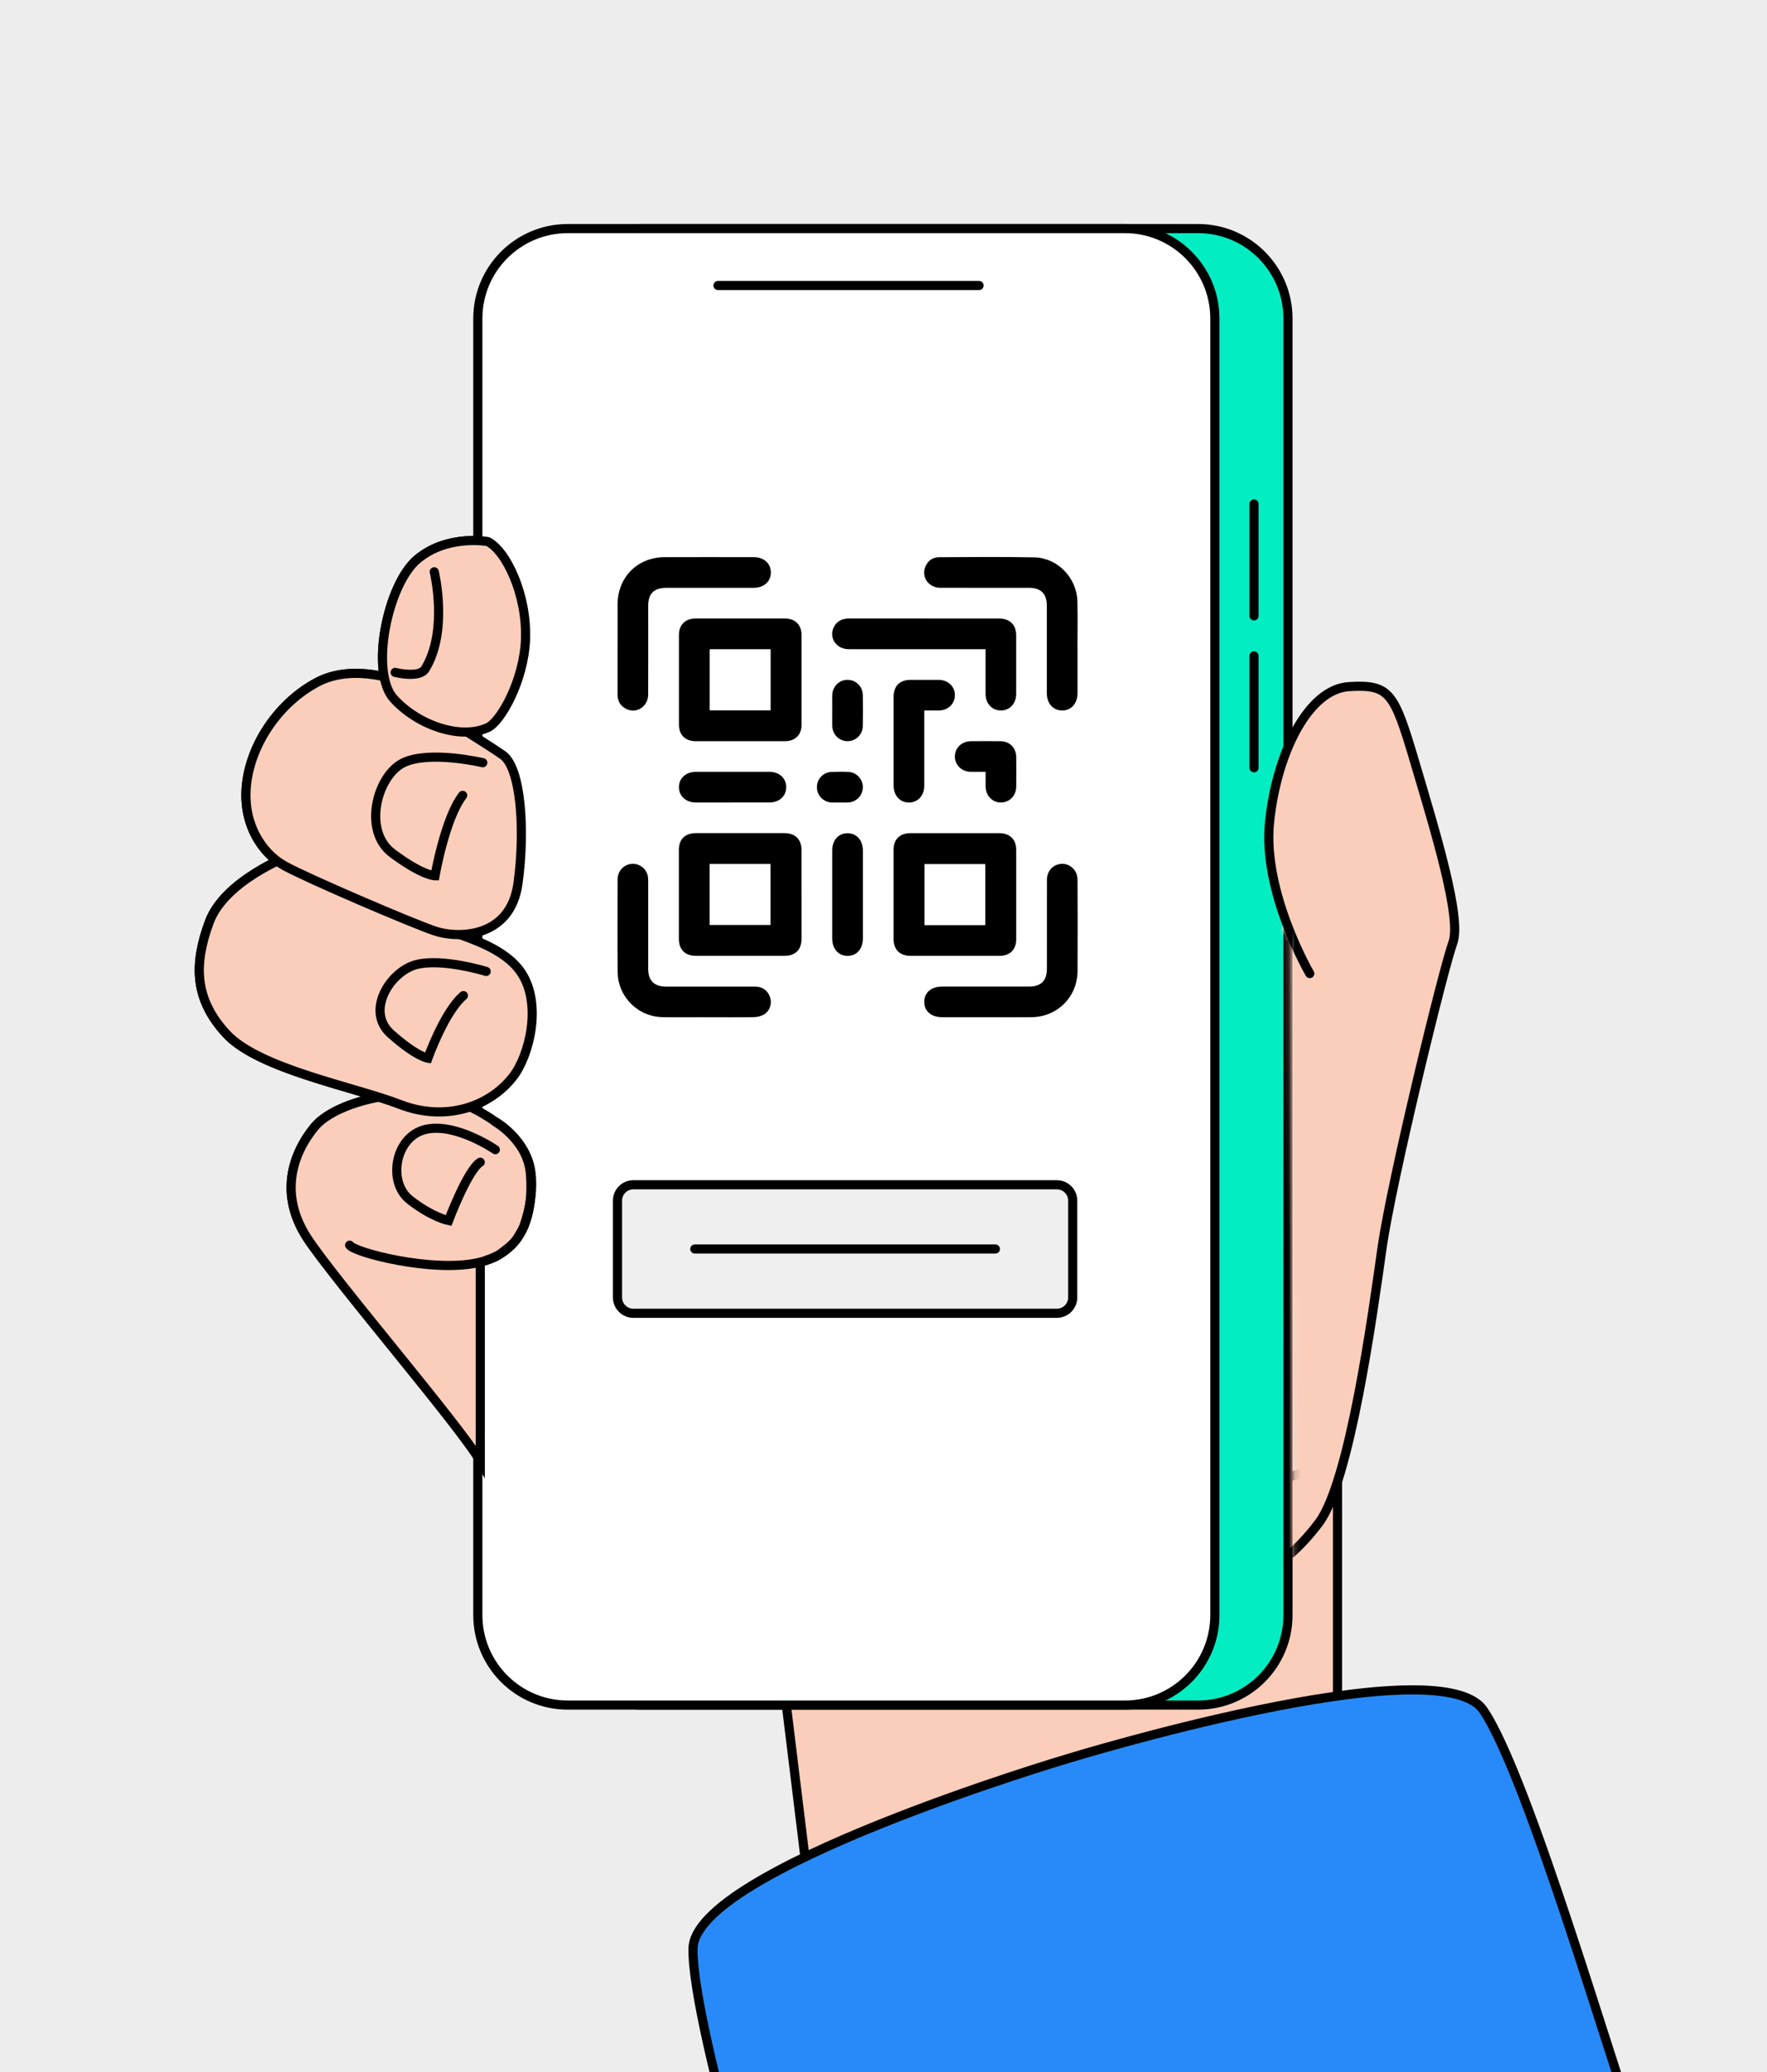 <?xml version="1.0" encoding="UTF-8"?> <svg xmlns="http://www.w3.org/2000/svg" width="290" height="340" viewBox="0 0 290 340" fill="none"><rect x="0" y="0" width="290" height="340" fill="#333333" stroke="none"/><g clip-path="url(#clip0_4379_18150)"><rect width="290" height="340" fill="#EDEDED"></rect><path d="M304.775 16H-14V334.775H304.775V16Z" fill="#EDEDED"></path><path d="M304.775 16H-14V334.775H304.775V16Z" fill="#EDEDED"></path><path d="M219.51 279.076V240.086L127.391 266.222L132.532 308.211L219.51 279.076Z" fill="#FBCEBB" stroke="black" stroke-width="1.5"></path><path d="M90.367 204.728L85.421 202.667C86.712 199.601 87.684 195.627 87.068 191.946C86.245 186.999 81.32 184.082 81.32 184.082C80.204 183.259 78.615 182.297 76.347 181.224C68.515 177.516 55.318 180.401 51.61 184.932C47.901 189.464 45.84 196.063 50.372 203.076C54.909 210.084 72.638 229.465 75.938 235.235C79.237 241.005 88.72 250.08 88.72 250.08L95.319 241.419L90.373 204.723L90.367 204.728Z" fill="#FBCEBB" stroke="black" stroke-width="1.5" stroke-miterlimit="10"></path><path d="M47.469 140.422C47.469 140.422 36.88 144.449 34.351 151.292C31.822 158.135 31.822 163.91 37.183 169.68C42.544 175.45 58.211 178.34 65.634 181.225C73.056 184.11 80.308 181.666 84.186 176.688C86.853 173.261 89.01 164.856 85.568 159.639C82.125 154.421 73.04 152.939 68.099 150.798C63.158 148.652 47.469 140.422 47.469 140.422Z" fill="#FBCEBB" stroke="black" stroke-width="1.5" stroke-miterlimit="10"></path><path d="M79.791 159.401C79.791 159.401 72.571 157.169 68.305 158.285C64.044 159.401 59.942 165.883 64.118 169.623C68.294 173.363 70.223 173.645 70.223 173.645C70.223 173.645 72.911 166.042 76.056 163.37" fill="#FBCEBB"></path><path d="M79.791 159.401C79.791 159.401 72.571 157.169 68.305 158.285C64.044 159.401 59.942 165.883 64.118 169.623C68.294 173.363 70.223 173.645 70.223 173.645C70.223 173.645 72.911 166.042 76.056 163.37" stroke="black" stroke-width="1.5" stroke-miterlimit="10"></path><path d="M81.323 184.086C81.323 184.086 86.657 187.003 87.071 192.773C87.544 199.366 85.834 205.555 78.411 207.202C70.989 208.849 58.206 205.555 57.383 204.318" stroke="black" stroke-width="1.5" stroke-miterlimit="10"></path><path d="M81.293 188.65C81.293 188.65 74.695 184.113 69.749 185.351C64.802 186.589 63.564 194.011 67.273 196.896C70.981 199.781 73.616 200.285 73.616 200.285C73.616 200.285 76.756 191.949 78.818 190.711" fill="#FBCEBB"></path><path d="M81.293 188.65C81.293 188.65 74.695 184.113 69.749 185.351C64.802 186.589 63.564 194.011 67.273 196.896C70.981 199.781 73.616 200.285 73.616 200.285C73.616 200.285 76.756 191.949 78.818 190.711" stroke="black" stroke-width="1.5" stroke-miterlimit="10"></path><path d="M66.047 111.959C66.047 111.959 58.237 108.659 52.042 111.959C45.842 115.258 41.31 121.857 40.487 128.45C39.663 135.049 42.962 139.995 46.671 142.056C50.379 144.118 67.7 151.54 71.408 152.778C75.116 154.016 83.776 154.016 85.014 144.946C86.252 135.877 85.429 125.979 82.538 123.918C79.648 121.857 68.109 114.849 68.109 114.849L66.047 111.964V111.959Z" fill="#FBCEBB" stroke="black" stroke-width="1.5" stroke-miterlimit="10"></path><path d="M79.234 125.154C79.234 125.154 70.504 123.093 66.212 125.154C61.919 127.216 59.443 136.285 64.389 139.999C69.336 143.707 71.397 143.707 71.397 143.707C71.397 143.707 73.044 134.224 75.934 130.515" fill="#FBCEBB"></path><path d="M79.234 125.154C79.234 125.154 70.504 123.093 66.212 125.154C61.919 127.216 59.443 136.285 64.389 139.999C69.336 143.707 71.397 143.707 71.397 143.707C71.397 143.707 73.044 134.224 75.934 130.515" stroke="black" stroke-width="1.5" stroke-miterlimit="10"></path><path d="M80.059 88.87C80.059 88.87 73.461 87.632 68.515 91.754C63.568 95.877 60.683 110.286 64.599 114.627C68.515 118.967 75.522 121.448 80.059 119.387C82.222 118.404 85.983 111.609 86.244 104.952C86.531 97.636 83.083 90.384 80.059 88.87Z" fill="#FBCEBB" stroke="black" stroke-width="1.5" stroke-miterlimit="10"></path><path d="M71.27 93.824C71.27 93.824 73.629 103.515 69.782 109.768C68.815 111.341 64.852 110.337 64.852 110.337" fill="#FBCEBB"></path><path d="M71.27 93.824C71.27 93.824 73.629 103.515 69.782 109.768C68.815 111.341 64.852 110.337 64.852 110.337" stroke="black" stroke-width="1.5" stroke-miterlimit="10"></path><path d="M196.622 37.508H105.181C97.03 37.508 90.422 44.116 90.422 52.267V265.028C90.422 273.18 97.03 279.788 105.181 279.788H196.622C204.773 279.788 211.381 273.18 211.381 265.028V52.267C211.381 44.116 204.773 37.508 196.622 37.508Z" fill="#03EDC3" stroke="black" stroke-width="1.5"></path><path d="M205.805 82.695V101.057" stroke="black" stroke-width="1.5" stroke-linecap="round"></path><path d="M205.805 107.621V125.983" stroke="black" stroke-width="1.5" stroke-linecap="round"></path><path d="M184.622 37.508H93.181C85.03 37.508 78.422 44.116 78.422 52.267V265.028C78.422 273.18 85.03 279.788 93.181 279.788H184.622C192.773 279.788 199.381 273.18 199.381 265.028V52.267C199.381 44.116 192.773 37.508 184.622 37.508Z" fill="white" stroke="black" stroke-width="1.5"></path><path d="M117.836 46.848H160.682" stroke="black" stroke-width="1.5" stroke-linecap="round"></path><mask id="mask0_4379_18150" style="mask-type:luminance" maskUnits="userSpaceOnUse" x="203" y="95" width="55" height="171"><path d="M212.207 261.214L211.792 153.814L206.447 148.575L203.961 108.872C203.961 108.872 234.882 95.68 236.12 95.68C237.358 95.68 256.325 130.724 257.149 130.724C257.972 130.724 251.788 241.222 251.788 241.222L235.706 265.55L212.207 261.214Z" fill="white"></path></mask><g mask="url(#mask0_4379_18150)"><path d="M214.959 159.754C214.959 159.754 207.176 146.424 208.355 134.932C209.535 123.441 214.778 113.048 221.414 112.666C228.05 112.283 228.794 113.574 232.162 124.955C235.531 136.335 239.946 150.68 238.437 154.712C236.928 158.745 228.39 193.709 226.823 204.765C225.256 215.816 221.531 243.157 216.447 249.893C211.368 256.625 207.144 257.996 207.144 257.996L206.453 163.128L212.053 147.577" fill="#FBCEBB"></path><path d="M214.959 159.754C214.959 159.754 207.176 146.424 208.355 134.932C209.535 123.441 214.778 113.048 221.414 112.666C228.05 112.283 228.794 113.574 232.162 124.955C235.531 136.335 239.946 150.68 238.437 154.712C236.928 158.745 228.39 193.709 226.823 204.765C225.256 215.816 221.531 243.157 216.447 249.893C211.368 256.625 207.144 257.996 207.144 257.996L206.453 163.128" fill="#FBCEBB"></path><path d="M214.959 159.754C214.959 159.754 207.176 146.424 208.355 134.932C209.535 123.441 214.778 113.048 221.414 112.666C228.05 112.283 228.794 113.574 232.162 124.955C235.531 136.335 239.946 150.68 238.437 154.712C236.928 158.745 228.39 193.709 226.823 204.765C225.256 215.816 221.531 243.157 216.447 249.893C211.368 256.625 207.144 257.996 207.144 257.996L206.453 163.128" stroke="black" stroke-width="1.5" stroke-miterlimit="10" stroke-linecap="round"></path></g><path d="M85.995 201.169C86.972 198.369 87.583 195.054 87.068 191.946C86.245 186.999 81.32 184.082 81.32 184.082C80.204 183.259 78.615 182.297 76.347 181.224C68.515 177.516 55.318 180.401 51.61 184.932C47.901 189.464 45.84 196.063 50.372 203.076C54.909 210.084 75.523 233.997 78.822 239.772V207.651" fill="#FBCEBB"></path><path d="M85.995 201.169C86.972 198.369 87.583 195.054 87.068 191.946C86.245 186.999 81.32 184.082 81.32 184.082C80.204 183.259 78.615 182.297 76.347 181.224C68.515 177.516 55.318 180.401 51.61 184.932C47.901 189.464 45.84 196.063 50.372 203.076C54.909 210.084 75.523 233.997 78.822 239.772V207.651" stroke="black" stroke-width="1.5" stroke-miterlimit="10"></path><path d="M47.469 140.422C47.469 140.422 36.88 144.449 34.351 151.292C31.822 158.135 31.822 163.91 37.183 169.68C42.544 175.45 58.211 178.34 65.634 181.225C73.056 184.11 80.308 181.666 84.186 176.688C86.853 173.261 89.01 164.856 85.568 159.639C82.125 154.421 73.04 152.939 68.099 150.798C63.158 148.652 47.469 140.422 47.469 140.422Z" fill="#FBCEBB" stroke="black" stroke-width="1.5" stroke-miterlimit="10"></path><path d="M79.791 159.401C79.791 159.401 72.571 157.169 68.305 158.285C64.044 159.401 59.942 165.883 64.118 169.623C68.294 173.363 70.223 173.645 70.223 173.645C70.223 173.645 72.911 166.042 76.056 163.37" fill="#FBCEBB"></path><path d="M79.791 159.401C79.791 159.401 72.571 157.169 68.305 158.285C64.044 159.401 59.942 165.883 64.118 169.623C68.294 173.363 70.223 173.645 70.223 173.645C70.223 173.645 72.911 166.042 76.056 163.37" stroke="black" stroke-width="1.5" stroke-miterlimit="10" stroke-linecap="round"></path><path d="M81.323 184.086C81.323 184.086 86.657 187.003 87.071 192.773C87.544 199.366 85.834 205.555 78.411 207.202C70.989 208.849 58.206 205.555 57.383 204.318" stroke="black" stroke-width="1.5" stroke-miterlimit="10" stroke-linecap="round"></path><path d="M81.293 188.65C81.293 188.65 74.695 184.113 69.749 185.351C64.802 186.589 63.564 194.011 67.273 196.896C70.981 199.781 73.616 200.285 73.616 200.285C73.616 200.285 76.756 191.949 78.818 190.711" fill="#FBCEBB"></path><path d="M81.293 188.65C81.293 188.65 74.695 184.113 69.749 185.351C64.802 186.589 63.564 194.011 67.273 196.896C70.981 199.781 73.616 200.285 73.616 200.285C73.616 200.285 76.756 191.949 78.818 190.711" stroke="black" stroke-width="1.5" stroke-miterlimit="10" stroke-linecap="round"></path><path d="M66.047 111.959C66.047 111.959 58.237 108.659 52.042 111.959C45.842 115.258 41.31 121.857 40.487 128.45C39.663 135.049 42.962 139.995 46.671 142.056C50.379 144.118 67.7 151.54 71.408 152.778C75.116 154.016 83.776 154.016 85.014 144.946C86.252 135.877 85.429 125.979 82.538 123.918C79.648 121.857 68.109 114.849 68.109 114.849L66.047 111.964V111.959Z" fill="#FBCEBB" stroke="black" stroke-width="1.5" stroke-miterlimit="10"></path><path d="M79.234 125.154C79.234 125.154 70.504 123.093 66.212 125.154C61.919 127.216 59.443 136.285 64.389 139.999C69.336 143.707 71.397 143.707 71.397 143.707C71.397 143.707 73.044 134.224 75.934 130.515" fill="#FBCEBB"></path><path d="M79.234 125.154C79.234 125.154 70.504 123.093 66.212 125.154C61.919 127.216 59.443 136.285 64.389 139.999C69.336 143.707 71.397 143.707 71.397 143.707C71.397 143.707 73.044 134.224 75.934 130.515" stroke="black" stroke-width="1.5" stroke-miterlimit="10" stroke-linecap="round"></path><path d="M80.059 88.87C80.059 88.87 73.461 87.632 68.515 91.754C63.568 95.877 60.683 110.286 64.599 114.627C68.515 118.967 75.522 121.448 80.059 119.387C82.222 118.404 85.983 111.609 86.244 104.952C86.531 97.636 83.083 90.384 80.059 88.87Z" fill="#FBCEBB" stroke="black" stroke-width="1.5" stroke-miterlimit="10"></path><path d="M71.27 93.824C71.27 93.824 73.629 103.515 69.782 109.768C68.815 111.341 64.852 110.337 64.852 110.337" fill="#FBCEBB"></path><path d="M71.27 93.824C71.27 93.824 73.629 103.515 69.782 109.768C68.815 111.341 64.852 110.337 64.852 110.337" stroke="black" stroke-width="1.5" stroke-miterlimit="10" stroke-linecap="round"></path><path d="M85.996 201.168C85.996 201.168 85.837 201.705 85.008 203.006C84.179 204.308 82.883 205.158 82.091 205.764C81.299 206.369 79.578 206.885 79.578 206.885" fill="#FBCEBB"></path><path d="M85.996 201.168C85.996 201.168 85.837 201.705 85.008 203.006C84.179 204.308 82.883 205.158 82.091 205.764C81.299 206.369 79.578 206.885 79.578 206.885" stroke="black" stroke-width="1.5" stroke-miterlimit="10"></path><path d="M113.742 319.736C113.949 306.735 175.101 288.613 175.101 288.613C175.101 288.613 236.066 269.885 243.43 280.606C250.794 291.323 265.155 341.19 268.497 349.542C271.844 357.894 202.786 380.383 202.786 380.383C202.786 380.383 132.815 399.844 130.982 391.036C129.149 382.227 113.529 332.742 113.736 319.741L113.742 319.736Z" fill="#288AF9" stroke="black" stroke-width="1.5" stroke-linecap="round" stroke-linejoin="round"></path><path d="M121.489 121.622C119.05 121.622 116.611 121.627 114.178 121.622C112.462 121.622 111.426 120.591 111.426 118.891C111.421 113.992 111.421 109.088 111.426 104.19C111.426 102.527 112.462 101.501 114.135 101.496C119.034 101.491 123.938 101.491 128.836 101.496C130.499 101.496 131.546 102.532 131.551 104.185C131.562 109.11 131.562 114.04 131.551 118.965C131.551 120.575 130.499 121.611 128.879 121.622C126.414 121.632 123.954 121.622 121.489 121.622ZM116.5 106.559V116.537H126.461V106.559H116.5Z" fill="black"></path><path d="M131.547 146.76C131.547 149.199 131.547 151.637 131.547 154.071C131.547 155.835 130.527 156.844 128.758 156.844C123.907 156.844 119.062 156.844 114.211 156.844C112.442 156.844 111.422 155.829 111.416 154.071C111.416 149.193 111.411 144.321 111.416 139.444C111.416 137.728 112.442 136.713 114.163 136.713C119.04 136.708 123.912 136.713 128.79 136.713C130.5 136.713 131.536 137.744 131.542 139.444C131.552 141.883 131.542 144.321 131.542 146.755L131.547 146.76ZM116.485 151.759H126.452V141.792H116.485V151.759Z" fill="black"></path><path d="M156.717 136.72C159.156 136.72 161.595 136.72 164.028 136.72C165.739 136.72 166.78 137.75 166.78 139.45C166.785 144.349 166.785 149.253 166.78 154.151C166.78 155.814 165.739 156.845 164.07 156.845C159.172 156.85 154.268 156.85 149.369 156.845C147.707 156.845 146.66 155.804 146.655 154.151C146.649 149.226 146.644 144.296 146.655 139.371C146.655 137.756 147.701 136.725 149.322 136.72C151.787 136.709 154.247 136.72 156.712 136.72H156.717ZM161.701 151.782V141.815H151.734V151.782H161.701Z" fill="black"></path><path d="M101.357 106.265C101.357 103.906 101.346 101.548 101.357 99.189C101.373 94.71 104.624 91.437 109.087 91.426C113.964 91.41 118.836 91.421 123.714 91.426C125.377 91.426 126.524 92.468 126.514 93.95C126.508 95.432 125.366 96.452 123.692 96.458C118.921 96.458 114.15 96.458 109.379 96.458C107.329 96.458 106.383 97.388 106.383 99.417C106.383 104.268 106.394 109.113 106.378 113.964C106.372 115.866 104.577 117.12 102.919 116.392C101.888 115.94 101.352 115.117 101.352 113.974C101.352 111.408 101.352 108.837 101.352 106.271L101.357 106.265Z" fill="black"></path><path d="M176.839 106.299C176.839 108.791 176.839 111.277 176.839 113.769C176.839 115.437 175.808 116.585 174.326 116.585C172.844 116.585 171.807 115.443 171.807 113.775C171.807 108.977 171.807 104.179 171.807 99.387C171.807 97.421 170.835 96.46 168.859 96.454C164.008 96.454 159.163 96.465 154.312 96.449C152.437 96.444 151.204 94.744 151.842 93.07C152.235 92.039 153.021 91.439 154.121 91.434C159.338 91.412 164.555 91.354 169.767 91.46C173.577 91.535 176.733 94.839 176.823 98.67C176.881 101.209 176.834 103.754 176.834 106.299C176.834 106.299 176.839 106.299 176.844 106.299H176.839Z" fill="black"></path><path d="M116.249 166.913C113.757 166.913 111.271 166.945 108.779 166.907C104.683 166.844 101.405 163.566 101.367 159.464C101.325 154.433 101.352 149.401 101.357 144.365C101.357 142.967 102.297 141.905 103.594 141.761C104.831 141.623 105.995 142.431 106.303 143.669C106.383 143.993 106.383 144.344 106.383 144.684C106.383 149.455 106.383 154.226 106.383 158.997C106.383 160.915 107.366 161.887 109.294 161.887C114.172 161.887 119.044 161.887 123.921 161.887C125.164 161.887 126.104 162.62 126.423 163.768C126.71 164.788 126.301 165.951 125.345 166.488C124.888 166.743 124.314 166.892 123.788 166.902C121.275 166.945 118.757 166.923 116.238 166.923L116.249 166.913Z" fill="black"></path><path d="M161.91 166.916C159.498 166.916 157.085 166.916 154.673 166.916C152.851 166.916 151.698 165.949 151.688 164.419C151.677 162.878 152.83 161.885 154.636 161.885C159.381 161.885 164.125 161.885 168.87 161.885C170.857 161.885 171.818 160.929 171.818 158.952C171.818 154.075 171.813 149.203 171.824 144.326C171.824 143.035 172.663 142.031 173.869 141.791C174.99 141.568 176.175 142.185 176.626 143.274C176.77 143.624 176.844 144.034 176.844 144.416C176.86 149.394 176.876 154.378 176.844 159.356C176.818 163.59 173.534 166.868 169.305 166.911C166.84 166.938 164.38 166.911 161.915 166.916H161.91Z" fill="black"></path><path d="M161.749 106.524C161.345 106.524 161.037 106.524 160.729 106.524C153.572 106.524 146.421 106.529 139.265 106.524C137.31 106.524 136.045 104.744 136.784 103.044C137.267 101.939 138.17 101.487 139.366 101.492C145.391 101.503 151.421 101.498 157.446 101.498C159.619 101.498 161.797 101.498 163.97 101.498C165.739 101.498 166.77 102.512 166.775 104.255C166.78 107.453 166.78 110.646 166.775 113.845C166.775 115.449 165.728 116.581 164.273 116.586C162.817 116.592 161.754 115.455 161.749 113.866C161.744 111.459 161.749 109.047 161.749 106.524Z" fill="black"></path><path d="M151.688 116.592C151.688 116.969 151.688 117.251 151.688 117.538C151.688 121.337 151.688 125.135 151.688 128.934C151.688 130.544 150.652 131.676 149.196 131.691C147.714 131.702 146.662 130.555 146.656 128.902C146.656 124.057 146.656 119.206 146.656 114.361C146.656 112.581 147.655 111.571 149.419 111.561C150.965 111.556 152.511 111.55 154.057 111.561C155.593 111.571 156.714 112.639 156.719 114.063C156.719 115.492 155.603 116.566 154.073 116.587C153.313 116.597 152.559 116.587 151.688 116.587V116.592Z" fill="black"></path><path d="M141.617 146.826C141.617 149.212 141.617 151.598 141.617 153.983C141.617 155.71 140.592 156.863 139.083 156.852C137.606 156.841 136.591 155.694 136.586 154.02C136.586 149.196 136.586 144.377 136.586 139.553C136.586 137.869 137.595 136.737 139.078 136.727C140.587 136.716 141.612 137.869 141.617 139.596C141.617 142.008 141.617 144.42 141.617 146.826Z" fill="black"></path><path d="M120.255 131.682C118.236 131.682 116.217 131.682 114.203 131.682C112.556 131.682 111.409 130.614 111.43 129.127C111.451 127.671 112.578 126.656 114.198 126.651C118.236 126.651 122.268 126.645 126.306 126.651C127.9 126.651 129.037 127.708 129.037 129.164C129.037 130.62 127.905 131.672 126.306 131.677C124.287 131.682 122.268 131.677 120.255 131.677V131.682Z" fill="black"></path><path d="M161.745 126.651C160.879 126.651 160.098 126.662 159.322 126.651C157.845 126.625 156.735 125.562 156.719 124.17C156.703 122.736 157.813 121.641 159.338 121.625C160.964 121.609 162.584 121.609 164.21 121.625C165.714 121.641 166.766 122.704 166.782 124.218C166.798 125.844 166.798 127.464 166.782 129.09C166.766 130.567 165.687 131.672 164.29 131.683C162.861 131.693 161.777 130.572 161.756 129.047C161.745 128.288 161.756 127.533 161.756 126.651H161.745Z" fill="black"></path><path d="M136.588 116.512C136.588 115.699 136.572 114.886 136.588 114.073C136.625 112.649 137.703 111.571 139.074 111.555C140.445 111.544 141.576 112.617 141.603 114.031C141.635 115.731 141.635 117.436 141.603 119.142C141.576 120.555 140.445 121.628 139.079 121.623C137.714 121.612 136.619 120.523 136.588 119.11C136.566 118.244 136.588 117.383 136.588 116.517V116.512Z" fill="black"></path><path d="M137.864 131.681C137.391 131.681 136.918 131.707 136.451 131.681C135.096 131.601 134.049 130.475 134.071 129.136C134.087 127.824 135.112 126.729 136.44 126.671C137.381 126.628 138.326 126.623 139.267 126.671C140.584 126.734 141.61 127.861 141.61 129.168C141.61 130.475 140.595 131.585 139.277 131.675C138.81 131.707 138.337 131.681 137.864 131.681Z" fill="black"></path><path d="M116.5 106.559H126.462V116.536H116.5V106.559Z" fill="white"></path><path d="M116.484 151.76V141.793H126.451V151.76H116.484Z" fill="white"></path><path d="M161.694 151.783H151.727V141.816H161.694V151.783Z" fill="white"></path><path d="M173.451 194.41H103.947C102.509 194.41 101.344 195.576 101.344 197.013V212.894C101.344 214.332 102.509 215.497 103.947 215.497H173.451C174.889 215.497 176.054 214.332 176.054 212.894V197.013C176.054 195.576 174.889 194.41 173.451 194.41Z" fill="#EFEFEF" stroke="black" stroke-width="1.5"></path><path d="M114.031 204.949H163.362" stroke="black" stroke-width="1.5" stroke-linecap="round"></path></g><defs><clipPath id="clip0_4379_18150"><rect width="290" height="340" fill="white"></rect></clipPath></defs></svg> 